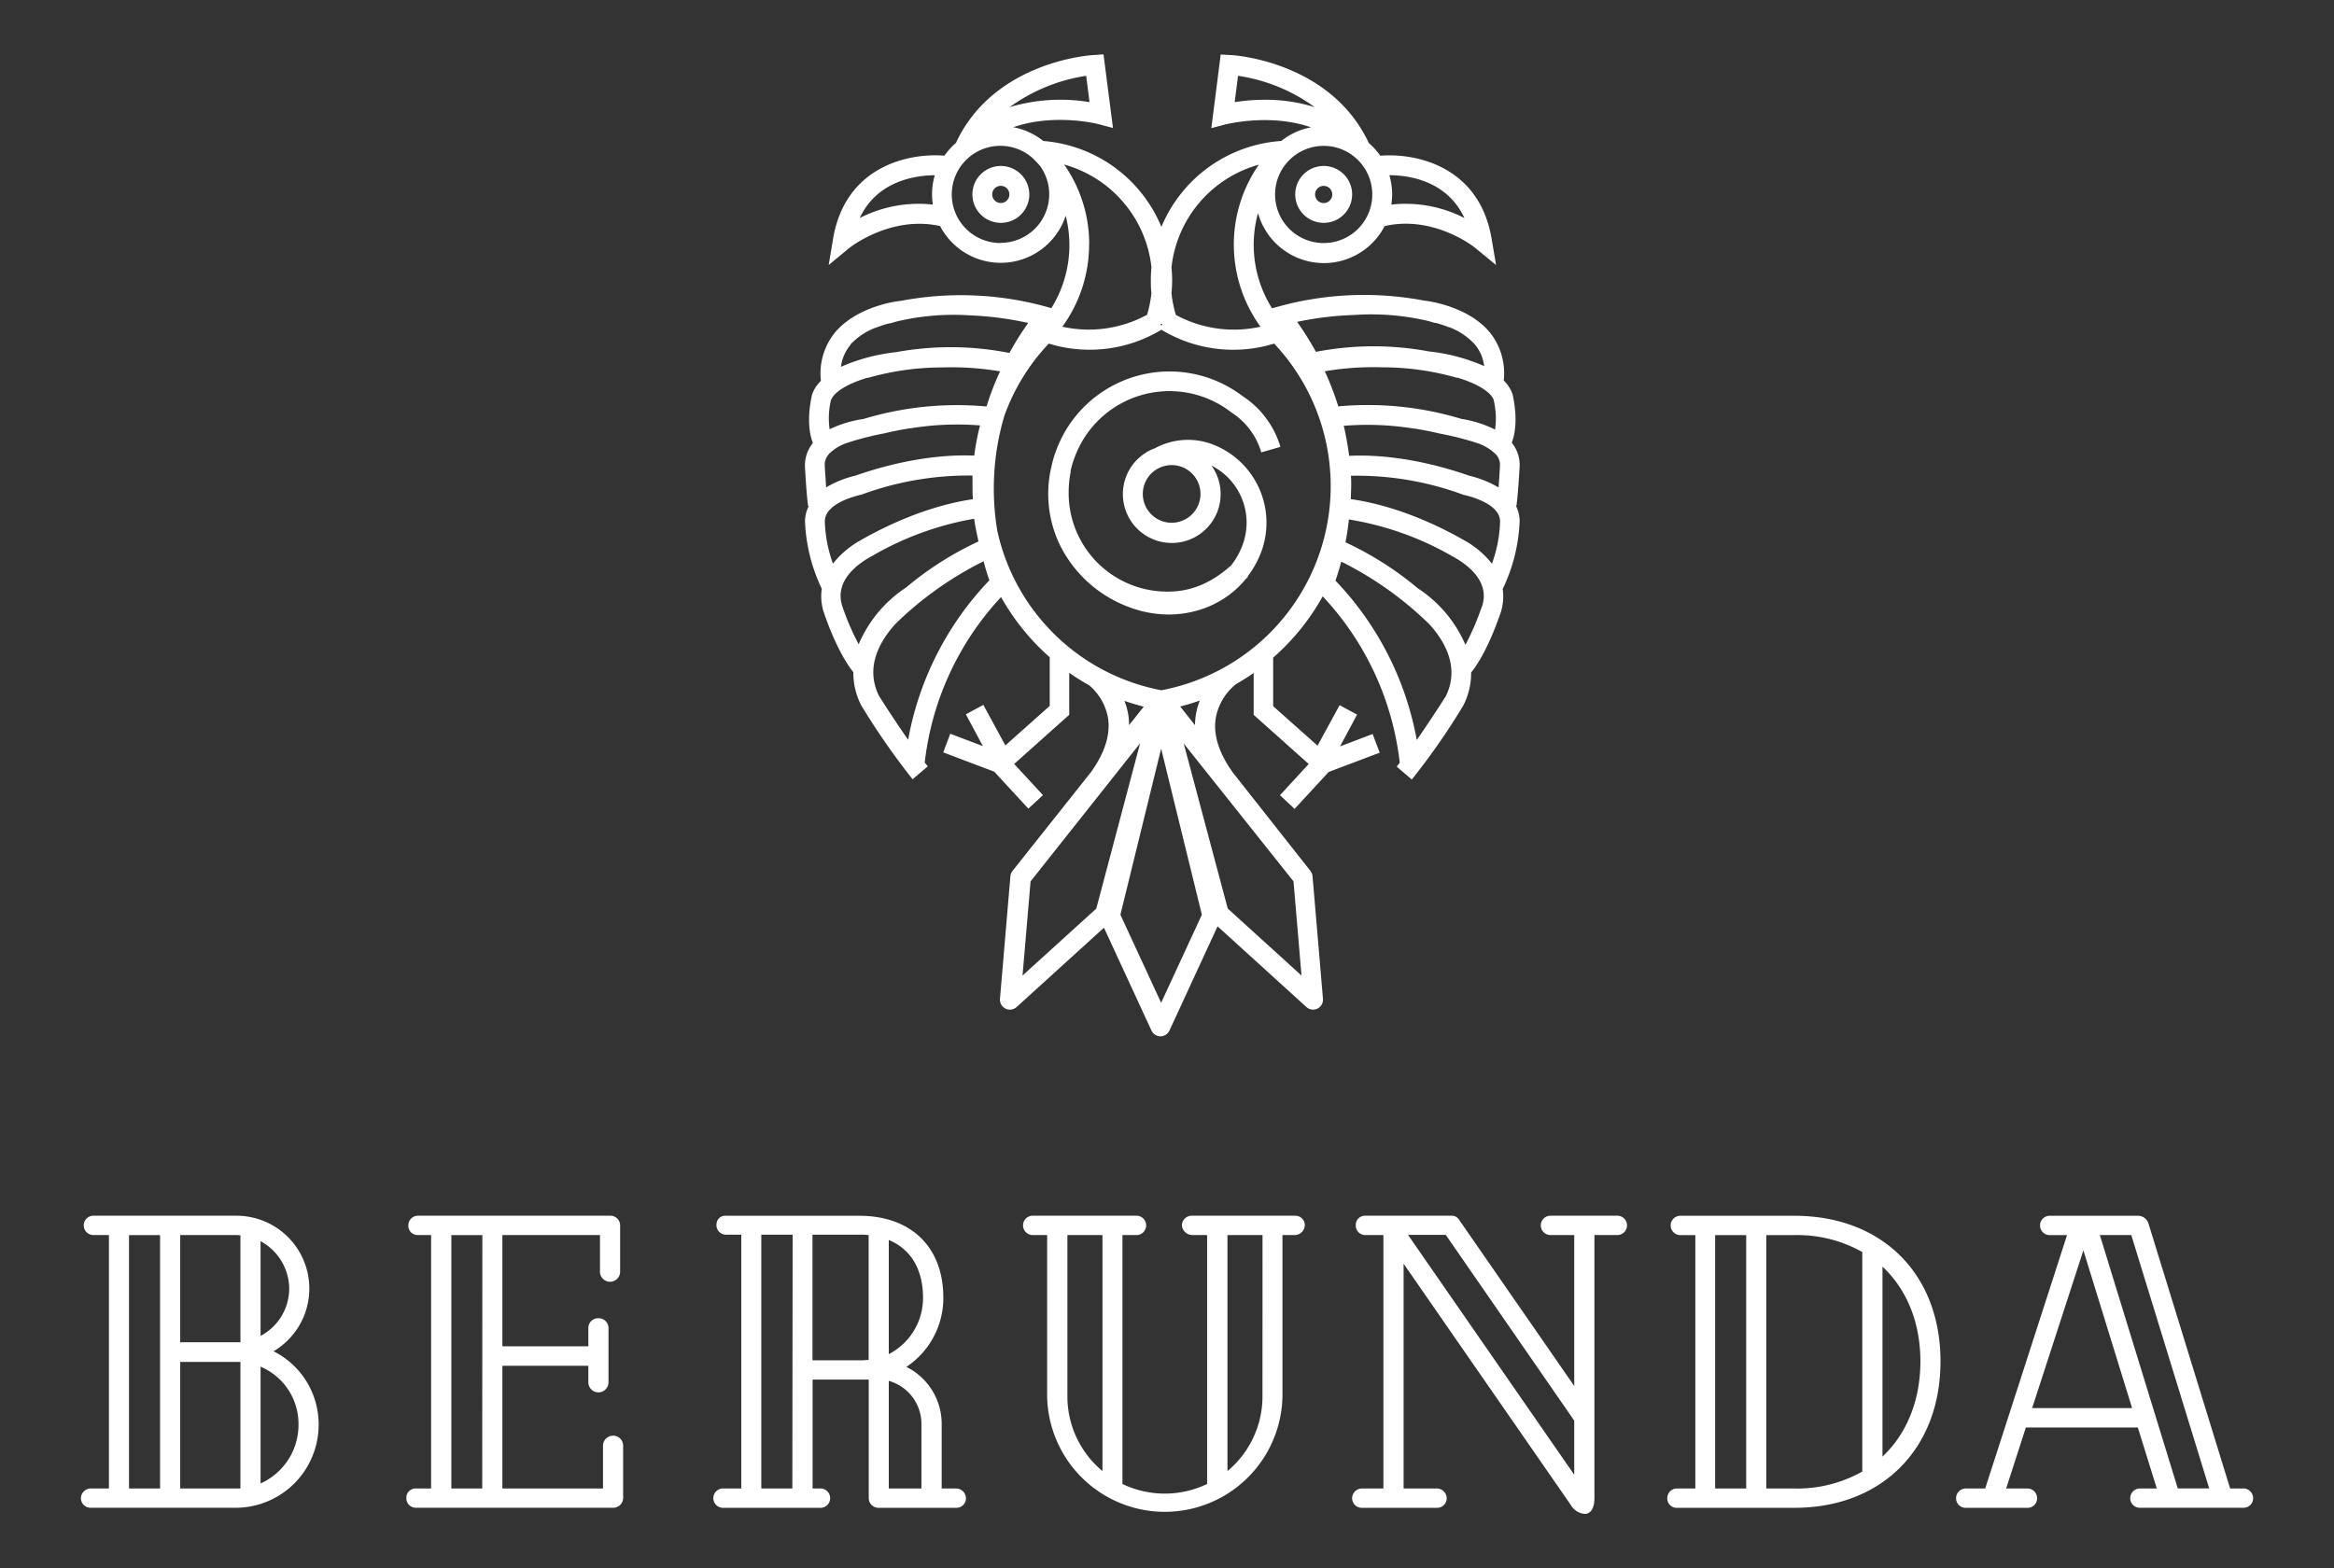 <svg xmlns="http://www.w3.org/2000/svg" id="Layer_1" data-name="Layer 1" viewBox="0 0 424.03 285"><rect x="0" y="0" width="424.03" height="285" fill="#333333" stroke="none"/><defs><style>.cls-1{fill:#fff;}</style></defs><path class="cls-1" d="M49.69,245.57a13.24,13.24,0,0,0-6.76-24.64H17.11a1.76,1.76,0,1,0,0,3.51h2.68V270.5H16.53a1.8,1.8,0,0,0-1.83,1.76A1.75,1.75,0,0,0,16.53,274H43.09a15.1,15.1,0,0,0,14.8-15.18,14.85,14.85,0,0,0-8.2-13.26m-2.35-20a9.87,9.87,0,0,1,5.2,8.59,9.76,9.76,0,0,1-5.2,8.62ZM29.08,270.5H23.44V224.45h5.64Zm14.6,0H32.74v-23H43.68Zm0-26.58h-.06c-.23,0-.45,0-.69,0H32.74V224.44H42.93a5.84,5.84,0,0,1,.75.06Zm3.66,25.67V248.36a11.29,11.29,0,0,1,6.89,10.47,11.66,11.66,0,0,1-6.89,10.75"></path><path class="cls-1" d="M111.38,260.91a1.82,1.82,0,0,0-1.83,1.83v7.76H91.27V248.2h15.62v3a1.83,1.83,0,0,0,3.66,0v-9.88a1.78,1.78,0,0,0-1.83-1.76,1.76,1.76,0,0,0-1.83,1.76v3.34H91.27V224.44H109v6.66a1.83,1.83,0,0,0,3.66,0v-8.41a1.76,1.76,0,0,0-1.83-1.76H75.94a1.74,1.74,0,0,0-1.75,1.76,1.67,1.67,0,0,0,1.75,1.75h2.38V270.5H75.58a1.68,1.68,0,0,0-1.76,1.76A1.73,1.73,0,0,0,75.58,274h35.8a1.8,1.8,0,0,0,1.83-1.75v-9.52a1.82,1.82,0,0,0-1.83-1.83M87.61,270.5H82V224.45h5.63Z"></path><path class="cls-1" d="M173.68,270.5h-2.6V258.69a11.55,11.55,0,0,0-6.42-10.29,15,15,0,0,0,6.72-12.58c0-9.18-5.85-14.88-15.26-14.88H131.93a1.58,1.58,0,0,0-1.76,1.6,1.7,1.7,0,0,0,1.76,1.83h2.74V270.5h-3.18a1.76,1.76,0,1,0,0,3.51h17.7a1.76,1.76,0,0,0,0-3.51h-1.56V250.71h10.2v21.47a1.77,1.77,0,0,0,1.83,1.83h14a1.74,1.74,0,0,0,1.83-1.75,1.8,1.8,0,0,0-1.83-1.76m-29.71,0h-5.64V224.37H144Zm13.86-23.37c-.35,0-.7.07-1.05.07h-9.15V224.37h8.49c.57,0,1.13,0,1.71.09Zm3.66-21.79c4,1.65,6.22,5.34,6.22,10.48a11.46,11.46,0,0,1-6.22,10.26Zm5.93,45.16h-5.93V250.94a8.12,8.12,0,0,1,5.93,7.75Z"></path><path class="cls-1" d="M235.29,220.93H216.63a1.79,1.79,0,0,0-1.91,1.69,1.91,1.91,0,0,0,1.91,1.82h2.67v45.24a17.79,17.79,0,0,1-15.38,0V224.44h2.68a1.76,1.76,0,0,0,0-3.51H187.49a1.76,1.76,0,0,0,0,3.51h2.75v29.38a21.38,21.38,0,0,0,42.75,0V224.44h2.3a1.84,1.84,0,0,0,1.76-1.82,1.71,1.71,0,0,0-1.76-1.69m-35,46.4a17.62,17.62,0,0,1-6.37-13.51V224.44h6.37Zm29.07-13.51A17.62,17.62,0,0,1,223,267.33V224.44h6.37Z"></path><path class="cls-1" d="M293.92,220.93h-12.1a1.76,1.76,0,1,0,0,3.51H286v27.43l-21-30.32a1.49,1.49,0,0,0-1.27-.62H248a1.67,1.67,0,0,0-1.69,1.76,1.72,1.72,0,0,0,1.69,1.75h3.33V270.5h-3.92a1.78,1.78,0,0,0-1.76,1.76,1.74,1.74,0,0,0,1.76,1.75H261a1.74,1.74,0,0,0,1.83-1.75A1.8,1.8,0,0,0,261,270.5h-6V229.65l30.32,43.76a3.3,3.3,0,0,0,2.59,1.71c.53,0,1.76-.29,1.76-2.94V224.44h4.29a1.76,1.76,0,0,0,0-3.51M286,268l-30.2-43.59h6.86L286,258.17Z"></path><path class="cls-1" d="M326,220.94H305.15a1.76,1.76,0,0,0,0,3.51H308V270.5h-3.33a1.74,1.74,0,0,0-1.76,1.76,1.68,1.68,0,0,0,1.76,1.75H326c15.87,0,26.54-10.69,26.54-26.61S341.9,220.94,326,220.94m-8.76,49.56h-5.64V224.45h5.64Zm21.09-3.08A24,24,0,0,1,326,270.5h-5.11V224.45H326a24,24,0,0,1,12.33,3.08ZM342,264.7V230.18c4.46,4.17,6.89,10.23,6.89,17.22s-2.43,13.12-6.89,17.3"></path><path class="cls-1" d="M407.65,270.5h-2.49l-14.82-48.11a2,2,0,0,0-1.94-1.45H372.25a1.76,1.76,0,0,0,0,3.51h3.28L360.66,270.5h-3.61a1.77,1.77,0,0,0-1.68,1.76,1.73,1.73,0,0,0,1.68,1.75h11.36a1.72,1.72,0,0,0,1.68-1.75,1.76,1.76,0,0,0-1.68-1.76h-3.94l3.58-11.09h20.34l3.45,11.09H388.7a1.77,1.77,0,0,0-1.69,1.76A1.73,1.73,0,0,0,388.7,274h18.95a1.73,1.73,0,0,0,1.69-1.75,1.77,1.77,0,0,0-1.69-1.76m-38.46-14.6,9.31-28.67,8.85,28.67Zm26.46,14.6-14.16-46.05h5.71l14.16,46.05Z"></path><path class="cls-1" d="M181.78,30.16A5.17,5.17,0,1,0,187,35.33a5.18,5.18,0,0,0-5.17-5.17m0,6.73a1.56,1.56,0,1,1,1.55-1.56,1.56,1.56,0,0,1-1.55,1.56"></path><path class="cls-1" d="M240.48,40.5a5.17,5.17,0,1,0-5.17-5.17,5.18,5.18,0,0,0,5.17,5.17m0-6.72a1.56,1.56,0,1,1-1.56,1.55,1.56,1.56,0,0,1,1.56-1.55"></path><path class="cls-1" d="M235.2,147l6.18-6.71,9.28-3.51-1.29-3.39-5.92,2.25,3.1-5.78-3.18-1.71-4,7.36-8.07-7.18v-8.82a41.62,41.62,0,0,0,9-11.14,52.88,52.88,0,0,1,14,30.25l-.56.69,2.75,2.35a126.44,126.44,0,0,0,9.27-13.3l.09-.16a12.93,12.93,0,0,0,1.42-6c1-1.2,3.14-4.38,5.39-10.94a9.52,9.52,0,0,0,.34-4.21,31.35,31.35,0,0,0,3.08-12.28,6.39,6.39,0,0,0-.69-2.89l.12,0c0-.13.24-1.41.56-6.94a6.42,6.42,0,0,0-1.42-4.49c.58-1.52,1.11-4.28.18-8.67l-.06-.21a6.47,6.47,0,0,0-1.58-2.42,11.82,11.82,0,0,0-2.67-8.92c-4.15-4.78-11.48-5.57-11.77-5.6h0A58.42,58.42,0,0,0,232,55.78l-.9.25a21.68,21.68,0,0,1-2.55-17.31,12.42,12.42,0,0,0,23,2.37c8.95-2.07,16.43,3.9,16.51,4l3.74,3.08-.81-4.78c-2.22-13.16-13.7-15.62-20.23-15.09a12.32,12.32,0,0,0-2.14-2.36l0-.08C241.62,11.15,224.19,10,223.45,10l-1.68-.09-1.7,13.38,2.6-.69c.11,0,8-2.06,15.51.54a12.32,12.32,0,0,0-5.41,2.48A25.43,25.43,0,0,0,211,41.23a25.41,25.41,0,0,0-21.46-15.61,12.39,12.39,0,0,0-5.45-2.5c7.5-2.6,15.4-.59,15.51-.55l2.6.69L200.48,9.88,198.8,10c-.74,0-18.16,1.18-25.08,15.85l0,.08a12.32,12.32,0,0,0-2.14,2.36c-6.53-.53-18,1.93-20.23,15.09l-.8,4.78,3.73-3.08c.08-.07,7.51-6,16.51-4a12.42,12.42,0,0,0,22.82-1.88A21.63,21.63,0,0,1,191,56l-.59-.17a58.42,58.42,0,0,0-26.83-1.14h0c-.29,0-7.62.82-11.77,5.6a11.78,11.78,0,0,0-2.67,8.92,6.35,6.35,0,0,0-1.58,2.42l-.06.21c-.94,4.39-.41,7.15.18,8.67a6.48,6.48,0,0,0-1.43,4.49c.32,5.53.54,6.81.57,6.94l.12,0a6.39,6.39,0,0,0-.69,2.89A31.35,31.35,0,0,0,149.3,107a9.24,9.24,0,0,0,.34,4.21c2.24,6.56,4.42,9.74,5.39,10.94a12.93,12.93,0,0,0,1.42,6l.09.16a129.67,129.67,0,0,0,9.26,13.3l2.76-2.35s-.21-.24-.56-.69a52.88,52.88,0,0,1,13.87-30.07,41.69,41.69,0,0,0,8.84,10.94v8.84l-8.06,7.18-4-7.36-3.18,1.71,3.1,5.78-5.93-2.25-1.28,3.39,9.28,3.51,6.18,6.71,2.66-2.45-5.23-5.67,10-8.93v-7.63a40.65,40.65,0,0,0,3.62,2.26,10.09,10.09,0,0,1,3.44,6c.44,3-.6,6.28-3.08,9.75l-14.29,18a1.76,1.76,0,0,0-.38,1l-1.89,22.24a1.83,1.83,0,0,0,1,1.77,1.91,1.91,0,0,0,.8.19,1.86,1.86,0,0,0,1.22-.47l15.87-14.42,8.63,18.68a1.82,1.82,0,0,0,1.63,1.06h0a1.82,1.82,0,0,0,1.64-1.05l8.74-18.94,16.15,14.67a1.8,1.8,0,0,0,2,.28,1.83,1.83,0,0,0,1-1.77l-1.89-22.24a1.76,1.76,0,0,0-.38-1L224,140.42c-2.52-3.5-3.59-6.8-3.14-9.84a10.14,10.14,0,0,1,3.73-6.28c1.09-.62,2.15-1.29,3.17-2v7.61l10,8.93-5.22,5.67ZM266.05,39.62a23.42,23.42,0,0,0-13.28-2.44,14.13,14.13,0,0,0,.15-1.85,12.58,12.58,0,0,0-.51-3.49c3.55,0,10.49,1,13.64,7.78M229.8,18.13a36,36,0,0,0-5.49.43l.61-4.78a31.34,31.34,0,0,1,13.94,5.7,29.74,29.74,0,0,0-9.06-1.35m10.68,8.38a8.83,8.83,0,1,1-8.83,8.82,8.83,8.83,0,0,1,8.83-8.82m-71,10.67a23.47,23.47,0,0,0-13.29,2.44c3.16-6.76,10.1-7.75,13.64-7.78a12.09,12.09,0,0,0-.35,5.34m93.22,89.29c-2.14,3.37-3.92,6-5.31,8a56.38,56.38,0,0,0-14.77-28.95c.4-1.14.74-2.3,1.05-3.46a63.15,63.15,0,0,1,16,11.37l0,0c2.79,3.07,5.58,7.83,3,13.09m6.56-16.34a46.64,46.64,0,0,1-3,7,23.16,23.16,0,0,0-8.65-10.27h0a59.34,59.34,0,0,0-13.14-8.36c.27-1.37.47-2.76.62-4.15A55.14,55.14,0,0,1,263.7,101h0c2.84,1.51,7,4.57,5.58,9.12m1.75-7.7a16.6,16.6,0,0,0-4.61-4v0c-9.72-5.62-17.48-7.23-21-7.71v-.28c0-.69.06-1.37.06-2.07s0-1.27-.05-1.9a55.83,55.83,0,0,1,20.39,3.44h0c2.85.65,6.72,2.18,6.71,4.87a24.49,24.49,0,0,1-1.49,7.69m1.24-13.86a19.19,19.19,0,0,0-5.32-2.14c-10.41-3.63-18.23-3.81-21.85-3.62-.07-.51-.14-1-.23-1.53q-.3-2-.75-3.93a52.74,52.74,0,0,1,12.74.51h0l.18,0c1.47.24,3,.54,4.65.93a53.78,53.78,0,0,1,6.77,1.73h0a8.7,8.7,0,0,1,3.27,2,2.79,2.79,0,0,1,.76,2.21c-.09,1.65-.18,2.9-.25,3.85m-.89-15.91a14.28,14.28,0,0,1,.26,5.36,21.21,21.21,0,0,0-6.13-1.94,58.69,58.69,0,0,0-22.36-2.27,50.84,50.84,0,0,0-2.45-6.38,52.25,52.25,0,0,1,10.46-.72h.06a49.18,49.18,0,0,1,13.47,1.9l.17,0,.71.22h0c2.79.93,5.22,2.29,5.81,3.77M246,57.24a44.94,44.94,0,0,1,13.62,1.13l1,.3.17,0a19.84,19.84,0,0,1,2.42.79l.08,0h0a12.09,12.09,0,0,1,4.6,3.07,7.54,7.54,0,0,1,1.75,4,33.67,33.67,0,0,0-10-2.66,55,55,0,0,0-20.57.07,55.22,55.22,0,0,0-3.42-5.45A59.36,59.36,0,0,1,246,57.24m-17.3-27.31A25.43,25.43,0,0,0,229,59.37a22.17,22.17,0,0,1-15.38-2.14,22.18,22.18,0,0,1-.79-3.94c.07-.78.12-1.55.12-2.33s-.05-1.59-.12-2.37a21.83,21.83,0,0,1,15.86-18.66M211,58.85l.17.06-.17.28-.18-.28ZM197.33,13.78l.61,4.78a32.29,32.29,0,0,0-14.51.91,31.67,31.67,0,0,1,13.9-5.69M181.78,44.16a8.83,8.83,0,1,1,5.76-15.49l0,0c.5.48,1,1,1.43,1.51a8.82,8.82,0,0,1-7.17,13.95m16.08.29a25.18,25.18,0,0,0-4.55-14.52,21.84,21.84,0,0,1,15.86,18.66c-.07.78-.11,1.57-.11,2.37s0,1.55.11,2.32a22.11,22.11,0,0,1-.79,3.95A22.17,22.17,0,0,1,193,59.37a25.34,25.34,0,0,0,4.86-14.92M154.5,62.61a12.13,12.13,0,0,1,4.61-3.07h0l.07,0a21,21,0,0,1,2.42-.79l.18,0,1-.3a44.92,44.92,0,0,1,13.62-1.13,59.36,59.36,0,0,1,10.4,1.37,55.22,55.22,0,0,0-3.42,5.45A55,55,0,0,0,162.78,64a33.71,33.71,0,0,0-10,2.66,7.61,7.61,0,0,1,1.74-4m-3.52,10c.59-1.48,3-2.84,5.81-3.77h0s.25-.09.7-.22l.17,0a49.34,49.34,0,0,1,13.48-1.9h.06a52.25,52.25,0,0,1,10.46.72,50.84,50.84,0,0,0-2.45,6.38,58.67,58.67,0,0,0-22.36,2.27A21.12,21.12,0,0,0,150.72,78a14.28,14.28,0,0,1,.26-5.36m-.38,9.85a8.7,8.7,0,0,1,3.27-2h0a53.55,53.55,0,0,1,6.76-1.73c1.63-.39,3.19-.69,4.66-.93l.17,0h0a52.6,52.6,0,0,1,12.59-.52A42.9,42.9,0,0,0,177,82.8c-3.73-.17-11.42.09-21.58,3.63a19.24,19.24,0,0,0-5.33,2.14c-.06-.95-.15-2.2-.25-3.85a2.84,2.84,0,0,1,.77-2.21m.72,19.92a24.5,24.5,0,0,1-1.48-7.69c0-2.69,3.86-4.22,6.71-4.87h0a56.18,56.18,0,0,1,20.12-3.45c0,.63,0,1.27,0,1.91,0,.8,0,1.6.08,2.39-3.65.51-11.27,2.18-20.78,7.67l0,0a16.79,16.79,0,0,0-4.62,4M156,117.08a45.75,45.75,0,0,1-3-7c-1.4-4.55,2.74-7.61,5.57-9.12h0a55.66,55.66,0,0,1,18.41-6.69c.16,1.14.38,2.27.63,3.38l.15.75a59.11,59.11,0,0,0-13.14,8.36A23.18,23.18,0,0,0,156,117.08M165,134.46c-1.39-2-3.17-4.62-5.31-8-2.59-5.26.19-10,3-13.09l0,0a63.16,63.16,0,0,1,16-11.37c.31,1.16.66,2.32,1.05,3.46a56.44,56.44,0,0,0-14.76,29m34.19,30.65-13.4,12.17,1.46-17.11,19.9-25.1Zm5.09-37.75c1.15.4,2.33.75,3.53,1.06l-2.66,3.35A14.57,14.57,0,0,0,205,130a12.17,12.17,0,0,0-.73-2.66m6.68,54.89-7.4-16,7.4-30.18,7.4,30.18ZM235,160.17l1.45,17.11-13.4-12.17-8-30Zm-20.59-31.78c1.22-.31,2.41-.67,3.57-1.09a12.33,12.33,0,0,0-.88,4.48ZM211,125.44a37.71,37.71,0,0,1-29.81-28.95,46.62,46.62,0,0,1,1.28-20.94,37.42,37.42,0,0,1,8.07-13.11A25.21,25.21,0,0,0,211,59.92a25.21,25.21,0,0,0,20.48,2.52,37.76,37.76,0,0,1-20.5,63"></path><path class="cls-1" d="M194.49,85.62c.09-.44.21-.86.33-1.28s.29-.92.47-1.37a18.33,18.33,0,0,1,28.35-8.08l.19.14a12.83,12.83,0,0,1,5.31,7.18l3.48-1A16.64,16.64,0,0,0,225.77,72,21.94,21.94,0,0,0,192,81.54h0a1.55,1.55,0,0,0-.08.23c-.19.51-.37,1-.53,1.55s-.26,1-.37,1.45c0,.1,0,.2-.07.31a21.43,21.43,0,0,0,1.4,13.52,22.79,22.79,0,0,0,12.57,11.65,20.43,20.43,0,0,0,7.4,1.42,19.06,19.06,0,0,0,6.77-1.24,17.39,17.39,0,0,0,7.25-5.23c.13-.12.27-.22.39-.35l-.07-.09a17.55,17.55,0,0,0,2.38-4.21,15.25,15.25,0,0,0-8.64-19.76,12.59,12.59,0,0,0-10.56.66,8.88,8.88,0,1,0,10.25,3.16,11.61,11.61,0,0,1,5.58,14.62,13.9,13.9,0,0,1-2,3.52c-3.57,3.19-7.31,4.76-11.43,4.76a17.9,17.9,0,0,1-18.09-18.09,18.47,18.47,0,0,1,.37-3.66l0-.14M212.86,95a5.24,5.24,0,1,1,5.24-5.24A5.25,5.25,0,0,1,212.86,95"></path></svg>